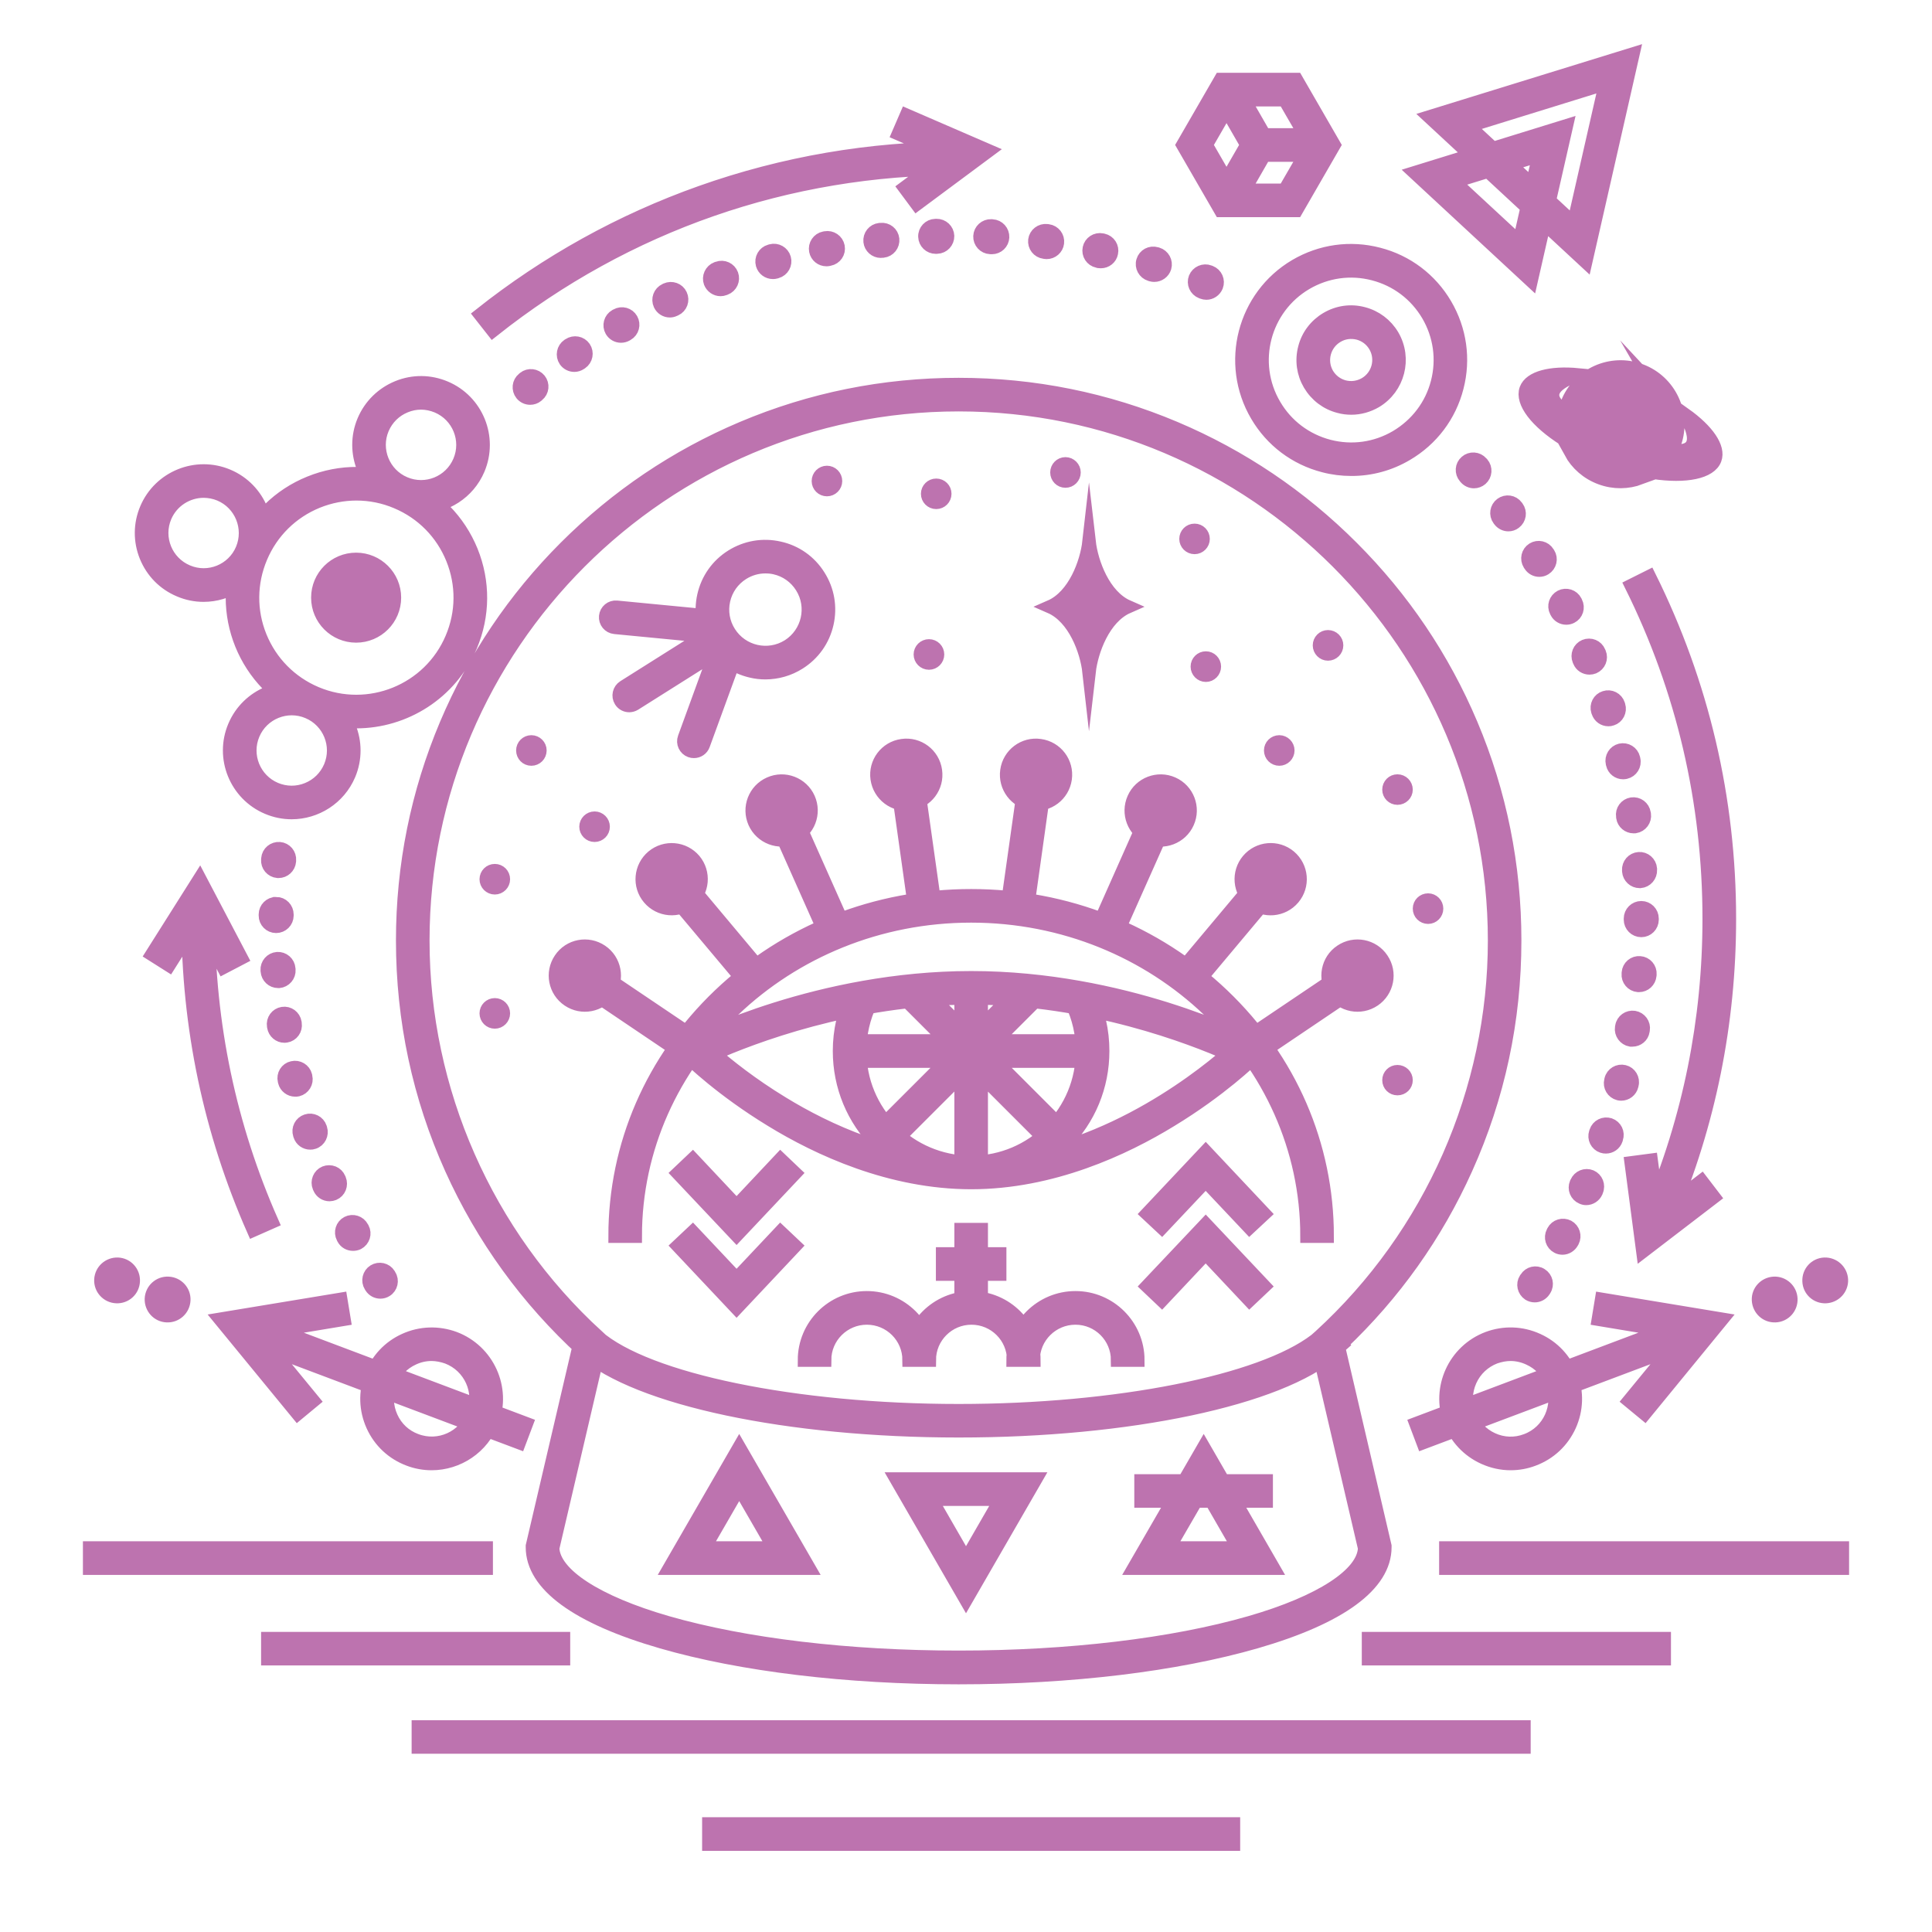 <?xml version="1.0" encoding="utf-8"?>
<!-- Generator: Adobe Illustrator 16.0.0, SVG Export Plug-In . SVG Version: 6.00 Build 0)  -->
<!DOCTYPE svg PUBLIC "-//W3C//DTD SVG 1.1//EN" "http://www.w3.org/Graphics/SVG/1.1/DTD/svg11.dtd">
<svg version="1.1" id="Calque_1" xmlns="http://www.w3.org/2000/svg" xmlns:xlink="http://www.w3.org/1999/xlink" x="0px" y="0px"
	 width="36px" height="36px" viewBox="0 0 36 36" enable-background="new 0 0 36 36" xml:space="preserve">
<path fill="#BD73AF" stroke="#BD73AF" stroke-width="0.25" stroke-miterlimit="10" d="M3.425,24.227
	c-0.008,0.168-0.149,0.297-0.316,0.289c-0.166-0.006-0.295-0.148-0.288-0.316c0.008-0.166,0.149-0.295,0.315-0.287
	C3.304,23.92,3.433,24.061,3.425,24.227z M2.196,23.557c-0.167-0.006-0.308,0.121-0.316,0.289c-0.008,0.166,0.122,0.307,0.289,0.314
	c0.166,0.008,0.307-0.119,0.314-0.287C2.491,23.705,2.362,23.564,2.196,23.557z M5.837,26.102l-1.03-1.254l1.603-0.266l-0.061-0.371
	l-2.246,0.371l1.444,1.76L5.837,26.102z M9.808,26.529l-5.029-1.895l-0.133,0.354l5.029,1.893L9.808,26.529z M9.171,26.49
	c0.234-0.623-0.082-1.318-0.703-1.553c-0.301-0.111-0.629-0.102-0.922,0.031c-0.293,0.131-0.517,0.371-0.63,0.672
	c-0.114,0.303-0.103,0.629,0.029,0.922c0.133,0.295,0.373,0.518,0.674,0.631c0.139,0.053,0.282,0.078,0.423,0.078
	C8.529,27.271,8.989,26.973,9.171,26.49z M8.335,25.289c0.428,0.162,0.645,0.641,0.484,1.068c-0.162,0.428-0.64,0.645-1.068,0.482
	c-0.207-0.076-0.372-0.23-0.462-0.432c-0.091-0.201-0.099-0.426-0.021-0.635c0.078-0.207,0.232-0.371,0.433-0.461
	c0.109-0.051,0.226-0.076,0.342-0.076C8.141,25.236,8.24,25.256,8.335,25.289z M32.767,24.227c0.009,0.168,0.148,0.297,0.315,0.289
	c0.167-0.006,0.296-0.148,0.288-0.316c-0.008-0.166-0.149-0.295-0.315-0.287S32.758,24.061,32.767,24.227z M33.709,23.873
	c0.006,0.168,0.147,0.295,0.314,0.287c0.166-0.008,0.296-0.148,0.289-0.314c-0.009-0.168-0.15-0.295-0.316-0.289
	C33.829,23.564,33.701,23.705,33.709,23.873z M32.088,24.582l-2.244-0.371l-0.061,0.371l1.602,0.266l-1.03,1.254l0.291,0.24
	L32.088,24.582z M31.546,24.988l-0.135-0.354l-5.027,1.895l0.133,0.352L31.546,24.988z M28.572,27.193
	c0.303-0.113,0.541-0.336,0.675-0.631c0.132-0.293,0.143-0.619,0.029-0.922c-0.114-0.301-0.337-0.541-0.631-0.672
	c-0.292-0.133-0.62-0.143-0.921-0.031c-0.621,0.234-0.938,0.93-0.703,1.553c0.113,0.301,0.337,0.539,0.63,0.672
	c0.16,0.072,0.328,0.109,0.496,0.109C28.291,27.271,28.435,27.246,28.572,27.193z M28.491,25.313
	c0.201,0.09,0.354,0.254,0.434,0.461c0.16,0.428-0.056,0.908-0.483,1.066c-0.208,0.08-0.434,0.072-0.634-0.02
	c-0.202-0.092-0.354-0.256-0.435-0.463c-0.077-0.207-0.069-0.432,0.021-0.633c0.091-0.203,0.257-0.357,0.462-0.436
	c0.097-0.033,0.194-0.053,0.293-0.053C28.266,25.236,28.382,25.262,28.491,25.313z M6.636,10.423c-0.395,0-0.714,0.319-0.714,0.713
	c0,0.395,0.32,0.714,0.714,0.714s0.714-0.319,0.714-0.714C7.35,10.743,7.03,10.423,6.636,10.423z M24.858,2.701l-0.704-1.22h-1.408
	l-0.705,1.22l0.705,1.22h1.408L24.858,2.701z M22.475,2.701l0.487-0.843h0.975l0.488,0.843l-0.488,0.844h-0.975L22.475,2.701z
	 M23.666,2.701l-0.647-1.126l-0.327,0.187l0.541,0.939l-0.541,0.938l0.327,0.188L23.666,2.701z M24.642,2.513h-1.192V2.89h1.192
	V2.513z M30.563,8.906c-0.03-0.007-0.063-0.015-0.094-0.022c-0.013-0.002-0.022-0.004-0.034-0.007
	c-0.024-0.006-0.045-0.012-0.068-0.017c-0.013-0.004-0.022-0.006-0.035-0.01c-0.028-0.007-0.058-0.015-0.088-0.023
	c-0.004-0.001-0.009-0.001-0.012-0.003c-0.032-0.01-0.066-0.021-0.099-0.03c-0.011-0.004-0.021-0.007-0.031-0.01
	c-0.025-0.009-0.05-0.016-0.074-0.025c-0.01-0.003-0.021-0.007-0.03-0.011c-0.034-0.011-0.067-0.023-0.101-0.035
	c-0.025-0.01-0.049-0.02-0.075-0.029c-0.005-0.002-0.011-0.005-0.019-0.007c-0.022-0.01-0.047-0.019-0.071-0.03l0,0
	c-0.024-0.01-0.048-0.021-0.074-0.032c-0.005-0.001-0.01-0.003-0.016-0.006c-0.023-0.01-0.048-0.021-0.071-0.031l0,0
	c-0.024-0.012-0.049-0.022-0.073-0.034c-0.004-0.003-0.009-0.004-0.014-0.007c-0.047-0.022-0.094-0.046-0.139-0.069
	c-0.005-0.003-0.009-0.006-0.014-0.007c-0.022-0.012-0.044-0.024-0.066-0.036l0,0c0.118,0.215,0.313,0.39,0.561,0.481
	C30.073,8.998,30.333,8.991,30.563,8.906L30.563,8.906z M31.394,7.722L31.394,7.722L31.394,7.722L31.394,7.722z M31.394,7.722
	L31.394,7.722L31.394,7.722L31.394,7.722z M31.394,7.722c0,0,0.424,0.647-0.09,0.68c-0.019,0-0.036,0-0.053,0
	c-0.049,0-0.103-0.001-0.161-0.005c-0.297-0.02-0.65-0.1-0.992-0.227c-0.343-0.127-0.662-0.295-0.901-0.475
	c-0.045-0.034-0.089-0.069-0.127-0.104l0,0c-0.012-0.009-0.024-0.021-0.037-0.032c-0.37-0.361,0.375-0.574,0.375-0.574
	c-0.518-0.049-0.891,0.052-0.971,0.266c-0.088,0.24,0.191,0.607,0.712,0.936c0.234,0.147,0.51,0.282,0.799,0.389
	c0.288,0.106,0.586,0.185,0.857,0.225c0.611,0.092,1.063-0.004,1.15-0.244C32.035,8.342,31.817,8.024,31.394,7.722z M30.853,7.233
	c0.393,0.419,0.306,0.869,0.261,1.02c0.031,0.002,0.062,0.005,0.09,0.005c0.191-0.547-0.09-1.151-0.637-1.354
	c-0.545-0.203-1.153,0.073-1.363,0.611c0.025,0.022,0.052,0.043,0.08,0.065c0.228,0.17,0.535,0.332,0.863,0.455
	c0.256,0.095,0.518,0.162,0.754,0.197C30.966,8.106,31.13,7.708,30.853,7.233z M18.284,22.912h-0.376v1.418h0.376V22.912z
	 M18.628,23.365h-1.064v0.377h1.064V23.365z M8.769,12.037c0.24-0.568,0.245-1.196,0.013-1.768C8.549,9.698,8.109,9.25,7.541,9.008
	C6.973,8.769,6.345,8.764,5.773,8.996c-0.572,0.231-1.019,0.672-1.26,1.241c-0.496,1.172,0.054,2.53,1.227,3.028
	c0.293,0.123,0.598,0.182,0.897,0.182C7.539,13.447,8.396,12.917,8.769,12.037z M7.395,9.356C7.87,9.557,8.239,9.931,8.433,10.41
	c0.194,0.479,0.19,1.004-0.012,1.48c-0.415,0.983-1.552,1.443-2.534,1.028c-0.476-0.202-0.845-0.577-1.039-1.054
	c-0.194-0.479-0.189-1.004,0.012-1.48l0,0c0.201-0.476,0.576-0.845,1.055-1.04C6.149,9.25,6.396,9.202,6.641,9.202
	C6.896,9.202,7.152,9.252,7.395,9.356z M6.502,14.435c0.249-0.588-0.027-1.268-0.615-1.517s-1.268,0.026-1.517,0.615l0,0
	c-0.249,0.587,0.027,1.268,0.615,1.516c0.146,0.062,0.298,0.092,0.449,0.092C5.885,15.141,6.315,14.875,6.502,14.435z M4.717,13.68
	c0.167-0.396,0.627-0.583,1.023-0.414c0.397,0.167,0.583,0.626,0.415,1.022c-0.082,0.192-0.233,0.341-0.426,0.419
	c-0.193,0.079-0.406,0.077-0.598-0.004C4.735,14.535,4.549,14.076,4.717,13.68L4.717,13.68z M4.86,10.384
	c0.249-0.588-0.027-1.269-0.615-1.517C3.657,8.618,2.977,8.895,2.729,9.481c-0.121,0.284-0.123,0.599-0.007,0.886
	c0.117,0.287,0.336,0.51,0.621,0.63c0.147,0.063,0.299,0.093,0.45,0.093C4.243,11.09,4.673,10.824,4.86,10.384z M4.098,9.212
	c0.396,0.168,0.583,0.627,0.415,1.025C4.346,10.633,3.886,10.82,3.49,10.65c-0.397-0.168-0.583-0.626-0.415-1.023
	c0.126-0.296,0.416-0.476,0.721-0.476C3.897,9.152,3.999,9.171,4.098,9.212z M8.911,8.742C9.16,8.154,8.884,7.473,8.297,7.225
	c-0.285-0.121-0.6-0.124-0.886-0.007s-0.51,0.337-0.631,0.621C6.531,8.427,6.807,9.107,7.395,9.356
	c0.146,0.062,0.299,0.092,0.449,0.092C8.294,9.448,8.725,9.182,8.911,8.742z M8.15,7.571c0.396,0.168,0.583,0.627,0.414,1.023
	C8.396,8.991,7.938,9.177,7.541,9.008C7.145,8.841,6.958,8.382,7.126,7.986c0.082-0.192,0.233-0.341,0.426-0.419
	c0.094-0.039,0.194-0.059,0.293-0.059C7.948,7.508,8.052,7.53,8.15,7.571z M20.293,10.092c-0.044,0.39-0.269,1.016-0.723,1.214
	c0.454,0.198,0.679,0.823,0.723,1.214c0.045-0.391,0.27-1.016,0.722-1.214C20.563,11.108,20.338,10.482,20.293,10.092z
	 M11.079,15.245c-0.088,0-0.16,0.072-0.16,0.159c0,0.088,0.071,0.16,0.16,0.16s0.16-0.071,0.16-0.16
	C11.239,15.316,11.167,15.245,11.079,15.245z M9.22,16.223c-0.088,0-0.16,0.071-0.16,0.161c0,0.087,0.072,0.159,0.16,0.159
	c0.088,0,0.16-0.072,0.16-0.159C9.38,16.293,9.308,16.223,9.22,16.223z M9.22,18.723c-0.088,0-0.16,0.071-0.16,0.159
	c0,0.089,0.072,0.161,0.16,0.161c0.088,0,0.16-0.072,0.16-0.161C9.38,18.794,9.308,18.723,9.22,18.723z M17.445,9.042
	c-0.088,0-0.16,0.071-0.16,0.159c0,0.088,0.071,0.16,0.16,0.16c0.089,0,0.16-0.072,0.16-0.16
	C17.605,9.113,17.534,9.042,17.445,9.042z M15.409,8.803c-0.088,0-0.16,0.072-0.16,0.161c0,0.087,0.071,0.159,0.16,0.159
	c0.088,0,0.16-0.072,0.16-0.159C15.569,8.875,15.497,8.803,15.409,8.803z M22.47,12.261c-0.089,0-0.16,0.072-0.16,0.16
	s0.071,0.161,0.16,0.161c0.087,0,0.158-0.073,0.158-0.161S22.557,12.261,22.47,12.261z M26.039,14.553
	c-0.087,0-0.158,0.071-0.158,0.161c0,0.087,0.071,0.158,0.158,0.158c0.089,0,0.161-0.071,0.161-0.158
	C26.2,14.625,26.128,14.553,26.039,14.553z M9.901,13.824c-0.088,0-0.159,0.072-0.159,0.159c0,0.09,0.071,0.161,0.159,0.161
	c0.088,0,0.16-0.071,0.16-0.161C10.061,13.896,9.989,13.824,9.901,13.824z M26.039,19.969c-0.087,0-0.158,0.07-0.158,0.158
	c0,0.09,0.071,0.158,0.158,0.158c0.089,0,0.161-0.068,0.161-0.158C26.2,20.039,26.128,19.969,26.039,19.969z M22.259,9.882
	c-0.089,0-0.16,0.071-0.16,0.16c0,0.087,0.071,0.159,0.16,0.159c0.088,0,0.159-0.072,0.159-0.159
	C22.418,9.953,22.347,9.882,22.259,9.882z M17.31,12.035c-0.088,0-0.161,0.071-0.161,0.16c0,0.087,0.072,0.16,0.161,0.16
	s0.16-0.072,0.16-0.16C17.47,12.106,17.398,12.035,17.31,12.035z M19.853,8.643c-0.089,0-0.159,0.073-0.159,0.16
	c0,0.089,0.07,0.161,0.159,0.161s0.16-0.072,0.16-0.161C20.013,8.716,19.941,8.643,19.853,8.643z M23.838,13.824
	c-0.089,0-0.161,0.072-0.161,0.159c0,0.09,0.072,0.161,0.161,0.161c0.086,0,0.159-0.071,0.159-0.161
	C23.997,13.896,23.924,13.824,23.838,13.824z M24.745,11.865c-0.087,0-0.159,0.072-0.159,0.16c0,0.089,0.072,0.161,0.159,0.161
	c0.089,0,0.161-0.072,0.161-0.161C24.906,11.937,24.834,11.865,24.745,11.865z M26.611,16.771c-0.09,0-0.161,0.071-0.161,0.16
	s0.071,0.16,0.161,0.16c0.087,0,0.158-0.072,0.158-0.16S26.698,16.771,26.611,16.771z M14.889,12.353
	c0.266-0.167,0.451-0.428,0.52-0.734s0.016-0.621-0.153-0.887c-0.166-0.265-0.427-0.451-0.734-0.518
	c-0.306-0.07-0.621-0.016-0.887,0.151c-0.266,0.167-0.45,0.428-0.519,0.734c-0.069,0.307-0.016,0.623,0.151,0.887
	c0.167,0.266,0.429,0.45,0.735,0.519c0.087,0.021,0.174,0.03,0.261,0.03C14.484,12.534,14.699,12.473,14.889,12.353z M14.44,10.579
	c0.208,0.047,0.385,0.173,0.499,0.354c0.236,0.373,0.123,0.867-0.249,1.103c-0.374,0.234-0.867,0.123-1.103-0.251
	c-0.114-0.18-0.151-0.394-0.104-0.602c0.047-0.208,0.173-0.386,0.354-0.5c0.129-0.081,0.275-0.123,0.424-0.123
	C14.322,10.56,14.38,10.565,14.44,10.579z M11.825,13.118l1.703-1.074c0.088-0.056,0.114-0.171,0.059-0.26
	c-0.056-0.087-0.171-0.114-0.26-0.058l-1.702,1.073c-0.088,0.056-0.114,0.172-0.059,0.26c0.036,0.058,0.097,0.088,0.16,0.088
	C11.76,13.146,11.794,13.137,11.825,13.118z M13.517,11.7c0.01-0.104-0.065-0.195-0.169-0.206l-1.857-0.179
	c-0.104-0.01-0.195,0.067-0.205,0.169c-0.01,0.104,0.065,0.196,0.17,0.206l1.856,0.179c0.006,0,0.013,0,0.019,0
	C13.425,11.869,13.507,11.797,13.517,11.7z M13.106,13.878l0.64-1.753c0.036-0.098-0.015-0.206-0.112-0.241
	c-0.098-0.035-0.206,0.015-0.242,0.112l-0.639,1.752c-0.036,0.098,0.014,0.206,0.112,0.242c0.021,0.008,0.043,0.011,0.064,0.011
	C13.006,14.002,13.079,13.955,13.106,13.878z M30.428,1.006l-3.793,1.172l2.912,2.7L30.428,1.006z M29.916,1.558l-0.592,2.602
	l-1.956-1.813L29.916,1.558z M29.188,2.344l-2.826,0.874l2.169,2.011L29.188,2.344z M28.676,2.896L28.31,4.509l-1.214-1.124
	L28.676,2.896z M18.419,2.809L16.89,2.147l-0.149,0.345l0.93,0.402l-0.813,0.604l0.225,0.303L18.419,2.809z M31.934,22.305
	l-0.229-0.299L30.9,22.623l-0.133-1.004l-0.372,0.049l0.217,1.65L31.934,22.305z M4.496,17.851l-0.775-1.476l-0.89,1.409
	l0.318,0.201l0.542-0.859l0.472,0.899L4.496,17.851z M24.856,25.182l0.145-0.127l-0.009-0.01c0.986-0.934,1.768-2.033,2.324-3.27
	c0.603-1.338,0.908-2.768,0.908-4.249c0-1.399-0.273-2.756-0.813-4.033c-0.522-1.234-1.27-2.343-2.221-3.293
	c-0.95-0.951-2.061-1.699-3.294-2.221c-1.278-0.54-2.634-0.814-4.033-0.814c-1.398,0-2.755,0.274-4.032,0.814
	c-1.234,0.522-2.342,1.27-3.294,2.221c-0.951,0.951-1.698,2.06-2.22,3.293c-0.54,1.277-0.814,2.634-0.814,4.033
	c0,1.481,0.306,2.911,0.908,4.249c0.583,1.293,1.411,2.436,2.462,3.398l0.123-0.135l-0.125,0.143c1.011,0.887,3.821,1.48,6.992,1.48
	C21.035,26.662,23.845,26.068,24.856,25.182z M11.127,24.896c-2.064-1.889-3.248-4.574-3.248-7.37c0-5.505,4.48-9.985,9.984-9.985
	c5.506,0,9.986,4.48,9.986,9.985c0,2.795-1.184,5.481-3.249,7.37l-0.086,0.076c-1.013,0.777-3.705,1.314-6.651,1.314
	c-3.035,0-5.806-0.57-6.741-1.387L11.127,24.896z M23.4,30.594c1.574-0.455,2.405-1.064,2.405-1.764v-0.023l-0.889-3.811
	l-0.368,0.086l0.88,3.766c-0.02,0.488-0.814,1.006-2.135,1.387c-1.446,0.416-3.376,0.646-5.43,0.646c-2.054,0-3.982-0.23-5.43-0.646
	c-1.319-0.381-2.114-0.898-2.135-1.387l0.88-3.766l-0.366-0.086l-0.891,3.811v0.023c0,0.699,0.833,1.309,2.408,1.764
	c1.48,0.428,3.447,0.666,5.534,0.666C19.952,31.26,21.918,31.021,23.4,30.594z M13.426,5.394c0.023,0,0.047-0.004,0.07-0.013
	l0.019-0.007c0.104-0.039,0.157-0.154,0.119-0.258c-0.039-0.105-0.155-0.158-0.259-0.119l-0.02,0.006
	c-0.104,0.04-0.157,0.157-0.119,0.259C13.268,5.343,13.345,5.394,13.426,5.394z M12.481,5.791c0.029,0,0.058-0.007,0.085-0.02
	l0.019-0.008c0.101-0.046,0.145-0.167,0.097-0.268c-0.046-0.101-0.166-0.143-0.267-0.098l-0.018,0.009
	c-0.101,0.047-0.145,0.167-0.098,0.268C12.333,5.748,12.406,5.791,12.481,5.791z M11.571,6.262c0.033,0,0.068-0.008,0.1-0.026
	l0.017-0.01c0.097-0.055,0.13-0.179,0.075-0.275s-0.177-0.13-0.274-0.074l-0.018,0.009c-0.097,0.055-0.13,0.179-0.075,0.275
	C11.434,6.226,11.501,6.262,11.571,6.262z M10.701,6.805c0.04,0,0.079-0.012,0.113-0.035l0.017-0.011
	c0.091-0.062,0.116-0.188,0.053-0.281c-0.063-0.091-0.188-0.114-0.28-0.052l-0.017,0.01c-0.091,0.063-0.115,0.188-0.053,0.281
	C10.574,6.774,10.637,6.805,10.701,6.805z M5.331,19.303c0.11-0.016,0.185-0.121,0.167-0.23l-0.002-0.02
	c-0.018-0.109-0.12-0.185-0.23-0.167c-0.109,0.017-0.185,0.119-0.167,0.232l0.003,0.018c0.016,0.098,0.101,0.17,0.199,0.17
	C5.31,19.305,5.32,19.305,5.331,19.303z M14.402,5.075c0.018,0,0.037-0.002,0.054-0.007l0.019-0.006
	c0.107-0.03,0.169-0.141,0.139-0.248c-0.03-0.107-0.141-0.169-0.247-0.14l-0.021,0.006c-0.106,0.029-0.169,0.14-0.139,0.248
	C14.233,5.018,14.314,5.075,14.402,5.075z M5.973,21.033l-0.006-0.02c-0.035-0.105-0.149-0.162-0.254-0.127
	c-0.106,0.035-0.163,0.146-0.129,0.254l0.007,0.02c0.027,0.084,0.106,0.137,0.19,0.137c0.021,0,0.042-0.002,0.063-0.01
	C5.949,21.254,6.007,21.137,5.973,21.033z M5.696,20.063l-0.004-0.021c-0.026-0.104-0.135-0.172-0.243-0.145
	C5.34,19.92,5.274,20.029,5.3,20.137l0.005,0.021c0.022,0.09,0.105,0.152,0.195,0.152c0.016,0,0.032,0,0.047-0.004
	C5.656,20.279,5.722,20.17,5.696,20.063z M6.318,21.961c-0.043-0.105-0.161-0.15-0.264-0.109c-0.102,0.043-0.15,0.162-0.108,0.264
	l0.009,0.02c0.032,0.076,0.106,0.123,0.185,0.123c0.026,0,0.052-0.006,0.078-0.016c0.103-0.043,0.15-0.162,0.107-0.266L6.318,21.961
	z M5.174,16.236c0.006,0,0.012,0,0.017,0c0.104,0,0.191-0.08,0.201-0.185l0.001-0.02c0.009-0.111-0.073-0.208-0.183-0.217
	c-0.111-0.009-0.209,0.073-0.218,0.183L4.99,16.019C4.981,16.129,5.063,16.226,5.174,16.236z M5.145,17.261L5.145,17.261
	c0.111,0,0.201-0.089,0.202-0.2v-0.019c0-0.112-0.088-0.204-0.201-0.204H5.146c-0.11,0-0.2,0.089-0.201,0.201v0.021
	C4.944,17.17,5.034,17.261,5.145,17.261z M5.197,18.287c0.111-0.01,0.194-0.106,0.186-0.217L5.381,18.05
	c-0.008-0.112-0.105-0.194-0.215-0.187c-0.111,0.009-0.194,0.105-0.187,0.216l0.002,0.019c0.008,0.106,0.096,0.188,0.2,0.188
	C5.188,18.287,5.192,18.287,5.197,18.287z M29.432,12.322c0.03,0.077,0.106,0.124,0.186,0.124c0.025,0,0.052-0.005,0.077-0.015
	c0.103-0.044,0.151-0.161,0.108-0.263l-0.009-0.02c-0.042-0.103-0.16-0.151-0.264-0.108c-0.102,0.043-0.149,0.161-0.107,0.263
	L29.432,12.322z M29.772,13.25l0.007,0.019c0.028,0.085,0.105,0.139,0.191,0.139c0.02,0,0.042-0.002,0.062-0.01
	c0.105-0.032,0.163-0.147,0.13-0.251l-0.006-0.02c-0.034-0.105-0.148-0.164-0.253-0.129C29.797,13.03,29.739,13.144,29.772,13.25z
	 M30.045,14.222l0.005,0.019c0.021,0.093,0.104,0.155,0.195,0.155c0.015,0,0.032-0.003,0.047-0.006
	c0.107-0.025,0.176-0.133,0.149-0.243l-0.004-0.019c-0.026-0.108-0.134-0.174-0.243-0.149C30.087,14.005,30.02,14.114,30.045,14.222
	z M30.537,16.001c-0.112,0.008-0.195,0.104-0.188,0.215l0.001,0.02c0.008,0.105,0.097,0.188,0.201,0.188c0.005,0,0.009,0,0.014,0
	c0.11-0.009,0.193-0.105,0.187-0.216v-0.02C30.743,16.076,30.646,15.992,30.537,16.001z M30.405,14.983
	c-0.109,0.017-0.185,0.119-0.167,0.229l0.002,0.021c0.015,0.099,0.102,0.17,0.199,0.17c0.011,0,0.021-0.001,0.03-0.001
	c0.11-0.018,0.186-0.12,0.17-0.23l-0.004-0.019C30.618,15.043,30.517,14.966,30.405,14.983z M21.432,5.114l0.018,0.006
	c0.021,0.006,0.04,0.008,0.058,0.008c0.088,0,0.168-0.057,0.195-0.144c0.031-0.107-0.03-0.218-0.137-0.251l-0.02-0.005
	c-0.106-0.031-0.218,0.028-0.249,0.135C21.264,4.97,21.326,5.082,21.432,5.114z M17.436,4.605c0.001,0,0.005,0,0.006,0l0.02-0.001
	c0.111-0.003,0.197-0.096,0.195-0.207c-0.004-0.111-0.096-0.197-0.208-0.195l-0.021,0.001c-0.111,0.003-0.199,0.096-0.194,0.208
	C17.238,4.52,17.328,4.605,17.436,4.605z M16.413,4.681c0.008,0,0.015,0,0.022-0.002l0.019-0.001
	c0.112-0.013,0.19-0.111,0.179-0.223c-0.012-0.111-0.111-0.19-0.222-0.177l-0.02,0.001c-0.112,0.013-0.19,0.112-0.178,0.223
	C16.224,4.604,16.311,4.681,16.413,4.681z M18.451,4.611l0.021,0.001c0.003,0,0.006,0,0.011,0c0.106,0,0.194-0.083,0.199-0.19
	c0.005-0.111-0.08-0.206-0.191-0.211L18.47,4.209c-0.11-0.004-0.205,0.081-0.21,0.192C18.255,4.513,18.342,4.606,18.451,4.611z
	 M20.451,4.865l0.021,0.006c0.015,0.001,0.027,0.003,0.041,0.003c0.094,0,0.178-0.065,0.196-0.16
	c0.024-0.108-0.044-0.214-0.153-0.238l-0.021-0.004C20.427,4.45,20.32,4.52,20.298,4.627C20.274,4.737,20.345,4.843,20.451,4.865z
	 M15.399,4.837c0.013,0,0.025-0.001,0.039-0.004l0.018-0.004c0.11-0.021,0.181-0.125,0.16-0.235
	c-0.021-0.11-0.127-0.181-0.236-0.161l-0.021,0.004c-0.108,0.021-0.18,0.127-0.158,0.237C15.22,4.771,15.304,4.837,15.399,4.837z
	 M19.458,4.698l0.02,0.003c0.008,0.001,0.017,0.002,0.026,0.002c0.099,0,0.187-0.075,0.199-0.176
	c0.014-0.111-0.064-0.211-0.174-0.225l-0.021-0.003c-0.109-0.013-0.211,0.064-0.225,0.175C19.27,4.584,19.347,4.684,19.458,4.698z
	 M22.387,5.44l0.019,0.007c0.024,0.009,0.049,0.014,0.073,0.014c0.08,0,0.155-0.049,0.188-0.129c0.04-0.104-0.012-0.22-0.115-0.26
	l-0.019-0.007c-0.103-0.04-0.219,0.012-0.261,0.114C22.231,5.284,22.283,5.399,22.387,5.44z M28.716,23.754
	c-0.094-0.061-0.218-0.031-0.276,0.063l-0.012,0.016c-0.06,0.094-0.031,0.217,0.061,0.279c0.034,0.021,0.072,0.031,0.109,0.031
	c0.066,0,0.131-0.033,0.171-0.094l0.011-0.018C28.84,23.938,28.811,23.813,28.716,23.754z M28.256,9.438
	c-0.065-0.09-0.192-0.108-0.281-0.042c-0.09,0.067-0.109,0.193-0.043,0.282l0.012,0.016c0.04,0.053,0.101,0.082,0.162,0.082
	c0.042,0,0.085-0.013,0.119-0.04c0.09-0.067,0.109-0.192,0.043-0.282L28.256,9.438z M28.841,10.299
	c-0.058-0.095-0.183-0.123-0.276-0.065c-0.095,0.059-0.123,0.183-0.064,0.278l0.011,0.016c0.038,0.062,0.103,0.096,0.171,0.096
	c0.035,0,0.073-0.01,0.104-0.03c0.095-0.059,0.125-0.183,0.066-0.277L28.841,10.299z M29.219,22.857
	c-0.1-0.051-0.221-0.014-0.273,0.084l-0.01,0.02c-0.051,0.098-0.015,0.219,0.085,0.271c0.029,0.016,0.062,0.023,0.095,0.023
	c0.07,0,0.14-0.041,0.177-0.109l0.01-0.018C29.353,23.031,29.316,22.91,29.219,22.857z M27.603,8.625
	c-0.072-0.084-0.201-0.092-0.283-0.019c-0.085,0.072-0.093,0.199-0.02,0.283l0.013,0.015c0.04,0.046,0.097,0.07,0.152,0.07
	c0.047,0,0.094-0.017,0.132-0.049c0.084-0.073,0.093-0.201,0.021-0.285L27.603,8.625z M30.583,16.914
	c-0.111,0-0.202,0.091-0.202,0.202v0.02c0,0.111,0.09,0.202,0.202,0.202l0,0c0.111,0,0.2-0.089,0.201-0.2v-0.021
	C30.784,17.005,30.694,16.914,30.583,16.914z M30.558,17.941c-0.11-0.01-0.207,0.072-0.216,0.183l-0.001,0.02
	c-0.011,0.111,0.072,0.208,0.182,0.218c0.008,0,0.014,0,0.018,0c0.104,0,0.191-0.079,0.201-0.185l0.002-0.021
	C30.752,18.044,30.668,17.948,30.558,17.941z M30.451,18.959c-0.109-0.016-0.213,0.056-0.23,0.167l-0.004,0.02
	c-0.017,0.109,0.059,0.213,0.167,0.232c0.012,0,0.021,0,0.034,0c0.095,0,0.182-0.068,0.196-0.166l0.004-0.023
	C30.636,19.08,30.561,18.978,30.451,18.959z M6.746,22.873c-0.051-0.098-0.172-0.137-0.271-0.086
	c-0.099,0.051-0.136,0.174-0.085,0.271l0.009,0.018c0.036,0.07,0.107,0.107,0.179,0.107c0.031,0,0.063-0.006,0.092-0.02
	c0.1-0.053,0.138-0.176,0.086-0.273L6.746,22.873z M29.645,21.924c-0.103-0.043-0.22,0.004-0.265,0.107l-0.009,0.018
	c-0.043,0.104,0.004,0.221,0.107,0.264c0.025,0.012,0.052,0.018,0.078,0.018c0.079,0,0.152-0.047,0.186-0.121l0.007-0.021
	C29.794,22.088,29.745,21.967,29.645,21.924z M29.994,20.957c-0.106-0.033-0.22,0.021-0.255,0.129l-0.007,0.02
	c-0.035,0.105,0.021,0.219,0.126,0.254c0.022,0.008,0.044,0.01,0.066,0.01c0.082,0,0.161-0.051,0.19-0.137l0.005-0.02
	C30.156,21.107,30.1,20.994,29.994,20.957z M30.264,19.969c-0.107-0.027-0.218,0.039-0.244,0.148l-0.004,0.018
	c-0.027,0.107,0.038,0.217,0.146,0.244c0.016,0.004,0.032,0.006,0.047,0.006c0.092,0,0.174-0.063,0.196-0.154l0.004-0.018
	C30.438,20.105,30.37,19.994,30.264,19.969z M29.364,11.224l-0.009-0.019c-0.05-0.099-0.173-0.138-0.271-0.087
	c-0.099,0.052-0.138,0.172-0.087,0.271l0.009,0.018c0.035,0.069,0.106,0.109,0.179,0.109c0.031,0,0.063-0.007,0.092-0.022
	C29.377,11.444,29.415,11.323,29.364,11.224z M6.735,10.95c-0.099-0.052-0.219-0.015-0.273,0.084l-0.009,0.018
	c-0.053,0.098-0.015,0.219,0.083,0.272c0.03,0.015,0.063,0.022,0.094,0.022c0.072,0,0.142-0.038,0.178-0.106l0.01-0.018
	C6.871,11.125,6.833,11.003,6.735,10.95z M7.247,23.748c-0.059-0.094-0.183-0.121-0.277-0.063s-0.123,0.184-0.064,0.277l0.011,0.018
	c0.038,0.061,0.104,0.094,0.171,0.094c0.037,0,0.073-0.01,0.106-0.031c0.094-0.057,0.123-0.186,0.063-0.275L7.247,23.748z
	 M9.768,7.046L9.752,7.06C9.665,7.129,9.652,7.255,9.722,7.343c0.04,0.049,0.098,0.075,0.157,0.075c0.044,0,0.089-0.014,0.125-0.044
	L10.02,7.36c0.087-0.069,0.1-0.197,0.03-0.283C9.98,6.992,9.854,6.977,9.768,7.046z M19.3,27.559h-2.6l1.3,2.252L19.3,27.559z
	 M18.649,27.936L18,29.061l-0.648-1.125H18.649z M13.774,26.969l-1.301,2.252h2.602L13.774,26.969z M13.774,27.721l0.649,1.123
	h-1.298L13.774,27.721z M22.429,26.969l-1.302,2.252h2.602L22.429,26.969z M22.429,27.721l0.648,1.123h-1.299L22.429,27.721z
	 M23.594,27.594h-2.333v0.375h2.333V27.594z M26.209,8.463c0.469-0.275,0.804-0.718,0.939-1.246
	c0.136-0.525,0.059-1.073-0.217-1.542s-0.718-0.803-1.244-0.938c-0.526-0.137-1.073-0.061-1.544,0.215
	c-0.967,0.569-1.291,1.82-0.721,2.788l0,0c0.275,0.469,0.717,0.802,1.243,0.938c0.17,0.045,0.343,0.066,0.515,0.066
	C25.539,8.745,25.893,8.65,26.209,8.463z M23.747,7.55c-0.466-0.789-0.201-1.809,0.589-2.273c0.381-0.223,0.828-0.287,1.257-0.175
	c0.43,0.111,0.79,0.383,1.016,0.765c0.224,0.382,0.287,0.83,0.176,1.258c-0.11,0.429-0.384,0.788-0.766,1.015
	c-0.383,0.225-0.828,0.287-1.258,0.176C24.331,8.203,23.971,7.932,23.747,7.55L23.747,7.55z M25.631,7.479
	c0.423-0.251,0.565-0.799,0.316-1.224C25.826,6.05,25.631,5.903,25.4,5.844c-0.23-0.061-0.47-0.027-0.677,0.095l0,0
	c-0.205,0.121-0.353,0.315-0.411,0.545c-0.061,0.231-0.027,0.472,0.093,0.676c0.123,0.207,0.316,0.354,0.547,0.413
	c0.074,0.021,0.152,0.03,0.228,0.03C25.336,7.603,25.491,7.56,25.631,7.479z M24.915,6.263c0.119-0.071,0.256-0.089,0.393-0.056
	c0.133,0.035,0.245,0.119,0.316,0.239c0.144,0.246,0.062,0.563-0.185,0.708c-0.119,0.069-0.259,0.089-0.393,0.055
	c-0.135-0.036-0.245-0.12-0.316-0.238C24.587,6.724,24.669,6.408,24.915,6.263L24.915,6.263z M18.136,22.035
	c0.64-0.01,1.241-0.266,1.693-0.717c0.464-0.463,0.718-1.078,0.718-1.734c0-0.373-0.081-0.734-0.243-1.067l-0.339,0.165
	c0.137,0.281,0.206,0.585,0.206,0.902c0,0.555-0.216,1.074-0.606,1.467c-0.383,0.385-0.893,0.6-1.435,0.609
	c-0.012,0-0.022,0-0.033,0c-0.012,0-0.023,0-0.036,0c-0.54-0.01-1.05-0.225-1.434-0.609c-0.391-0.393-0.607-0.912-0.607-1.467
	c0-0.314,0.069-0.621,0.206-0.902l-0.339-0.165c-0.162,0.333-0.244,0.694-0.244,1.067c0,0.656,0.255,1.271,0.718,1.734
	c0.453,0.451,1.053,0.707,1.691,0.717c0.014,0,0.029,0,0.043,0C18.11,22.035,18.124,22.035,18.136,22.035z M18.284,18.408h-0.376
	v3.44h0.376V18.408z M20.36,19.396h-4.528v0.377h4.528V19.396z M19.347,18.599l-0.266-0.266l-2.719,2.717l0.265,0.268L19.347,18.599
	z M19.829,21.051l-2.717-2.717l-0.267,0.266l2.719,2.719L19.829,21.051z M21.816,20.875c0.935-0.568,1.511-1.133,1.535-1.156
	l0.183-0.184l-0.23-0.119c-0.095-0.049-2.366-1.197-5.207-1.197c-2.842,0-5.113,1.148-5.208,1.197l-0.231,0.119l0.185,0.184
	c0.024,0.023,0.6,0.588,1.534,1.156c0.866,0.531,2.215,1.16,3.721,1.16C19.602,22.035,20.95,21.406,21.816,20.875z M18.097,18.595
	c2.218,0,4.122,0.747,4.786,1.04c-0.614,0.531-2.539,2.025-4.786,2.025c-1.414,0-2.693-0.598-3.516-1.102
	c-0.585-0.355-1.03-0.715-1.271-0.924C13.973,19.342,15.877,18.595,18.097,18.595z M22.783,18.545
	c-1.252-1.195-2.916-1.854-4.687-1.854c-1.771,0-3.436,0.659-4.689,1.854c-1.255,1.199-1.946,2.792-1.946,4.49h0.376
	c0-3.291,2.806-5.968,6.259-5.968c3.45,0,6.258,2.677,6.258,5.968h0.376C24.73,21.338,24.039,19.744,22.783,18.545z M19.49,14.461
	l-0.372-0.053l-0.353,2.504l0.374,0.052L19.49,14.461z M19.38,13.894c-0.299-0.044-0.577,0.166-0.618,0.466
	c-0.042,0.3,0.167,0.577,0.466,0.619c0.301,0.042,0.578-0.167,0.62-0.467C19.89,14.212,19.682,13.935,19.38,13.894z M21.8,15.179
	l-0.345-0.153l-1.027,2.31l0.343,0.152L21.8,15.179z M21.852,14.602c-0.277-0.124-0.603,0.001-0.725,0.277
	c-0.124,0.277,0,0.602,0.276,0.725c0.277,0.123,0.603-0.002,0.725-0.277C22.253,15.049,22.127,14.724,21.852,14.602z M23.821,16.503
	l-0.288-0.242l-1.625,1.938l0.29,0.24L23.821,16.503z M24.03,15.962c-0.232-0.194-0.578-0.164-0.773,0.068
	c-0.194,0.232-0.164,0.578,0.067,0.773c0.232,0.194,0.578,0.164,0.773-0.068C24.292,16.503,24.262,16.158,24.03,15.962z
	 M25.399,18.334l-0.209-0.311l-2.096,1.412l0.209,0.313L25.399,18.334z M25.749,17.873c-0.168-0.253-0.511-0.318-0.761-0.148
	c-0.252,0.168-0.316,0.51-0.148,0.761c0.169,0.251,0.511,0.317,0.762,0.147C25.852,18.464,25.919,18.124,25.749,17.873z
	 M17.426,16.913l-0.353-2.504l-0.373,0.053l0.352,2.503L17.426,16.913z M16.811,13.894c-0.3,0.041-0.509,0.318-0.466,0.618
	c0.043,0.3,0.319,0.509,0.62,0.467c0.299-0.042,0.508-0.319,0.465-0.619C17.389,14.06,17.111,13.85,16.811,13.894z M15.765,17.335
	l-1.029-2.31l-0.343,0.153l1.028,2.309L15.765,17.335z M14.341,14.602c-0.277,0.123-0.401,0.447-0.278,0.724
	c0.123,0.275,0.448,0.4,0.724,0.277c0.277-0.123,0.402-0.447,0.278-0.725C14.942,14.603,14.618,14.478,14.341,14.602z
	 M14.282,18.199l-1.624-1.938l-0.288,0.242l1.625,1.936L14.282,18.199z M12.163,15.962c-0.232,0.195-0.263,0.541-0.068,0.772
	c0.195,0.232,0.541,0.263,0.773,0.068c0.232-0.195,0.262-0.541,0.068-0.773C12.74,15.798,12.395,15.769,12.163,15.962z
	 M13.098,19.436l-2.095-1.412l-0.211,0.311l2.096,1.414L13.098,19.436z M10.443,17.873c-0.169,0.251-0.103,0.591,0.148,0.76
	c0.251,0.17,0.592,0.104,0.762-0.147c0.168-0.251,0.103-0.592-0.148-0.761C10.953,17.555,10.612,17.62,10.443,17.873z
	 M32.225,17.122c0-2.24-0.503-4.385-1.492-6.379l-0.336,0.168c0.963,1.939,1.451,4.03,1.451,6.211c0,1.888-0.37,3.72-1.099,5.443
	l0.346,0.148C31.845,20.941,32.225,19.063,32.225,17.122z M17.864,3.138V2.761c-1.648,0-3.264,0.278-4.802,0.823
	c-1.487,0.527-2.871,1.295-4.112,2.279l0.233,0.296C11.675,4.182,14.678,3.138,17.864,3.138z M5.067,22.768
	c-0.787-1.781-1.187-3.682-1.187-5.646H3.505c0,2.017,0.41,3.966,1.218,5.798L5.067,22.768z M9.06,28.844H1.67v0.377h7.39V28.844z
	 M10.5,30.533H4.99v0.375h5.51V30.533z M34.33,28.844h-7.389v0.377h7.389V28.844z M31.011,30.533H25.5v0.375h5.511V30.533z
	 M28.397,32.178H7.795v0.375h20.602V32.178z M22.984,33.986h-9.776v0.377h9.776V33.986z M16.152,24.182
	c-0.641,0-1.162,0.521-1.162,1.162h0.375c0-0.434,0.354-0.785,0.787-0.785c0.436,0,0.788,0.352,0.788,0.785h0.376
	C17.316,24.703,16.793,24.182,16.152,24.182z M18.102,24.182c-0.641,0-1.162,0.521-1.162,1.162h0.376
	c0-0.434,0.353-0.785,0.786-0.785c0.435,0,0.787,0.352,0.787,0.785h0.376C19.265,24.703,18.743,24.182,18.102,24.182z M20.04,24.182
	c-0.642,0-1.163,0.521-1.163,1.162h0.374c0-0.434,0.354-0.785,0.789-0.785c0.434,0,0.785,0.352,0.785,0.785h0.377
	C21.202,24.703,20.681,24.182,20.04,24.182z M23.557,22.617l-1.09-1.158l-1.091,1.158l0.274,0.256l0.816-0.865l0.816,0.865
	L23.557,22.617z M23.557,23.967l-1.09-1.154l-1.091,1.154l0.274,0.26l0.816-0.867l0.816,0.867L23.557,23.967z M14.815,23.215
	l-0.273-0.258l-0.817,0.867l-0.817-0.867l-0.274,0.258l1.091,1.158L14.815,23.215z M14.815,21.861l-0.273-0.26l-0.817,0.869
	l-0.817-0.869l-0.274,0.26l1.091,1.156L14.815,21.861z"/>
</svg>
